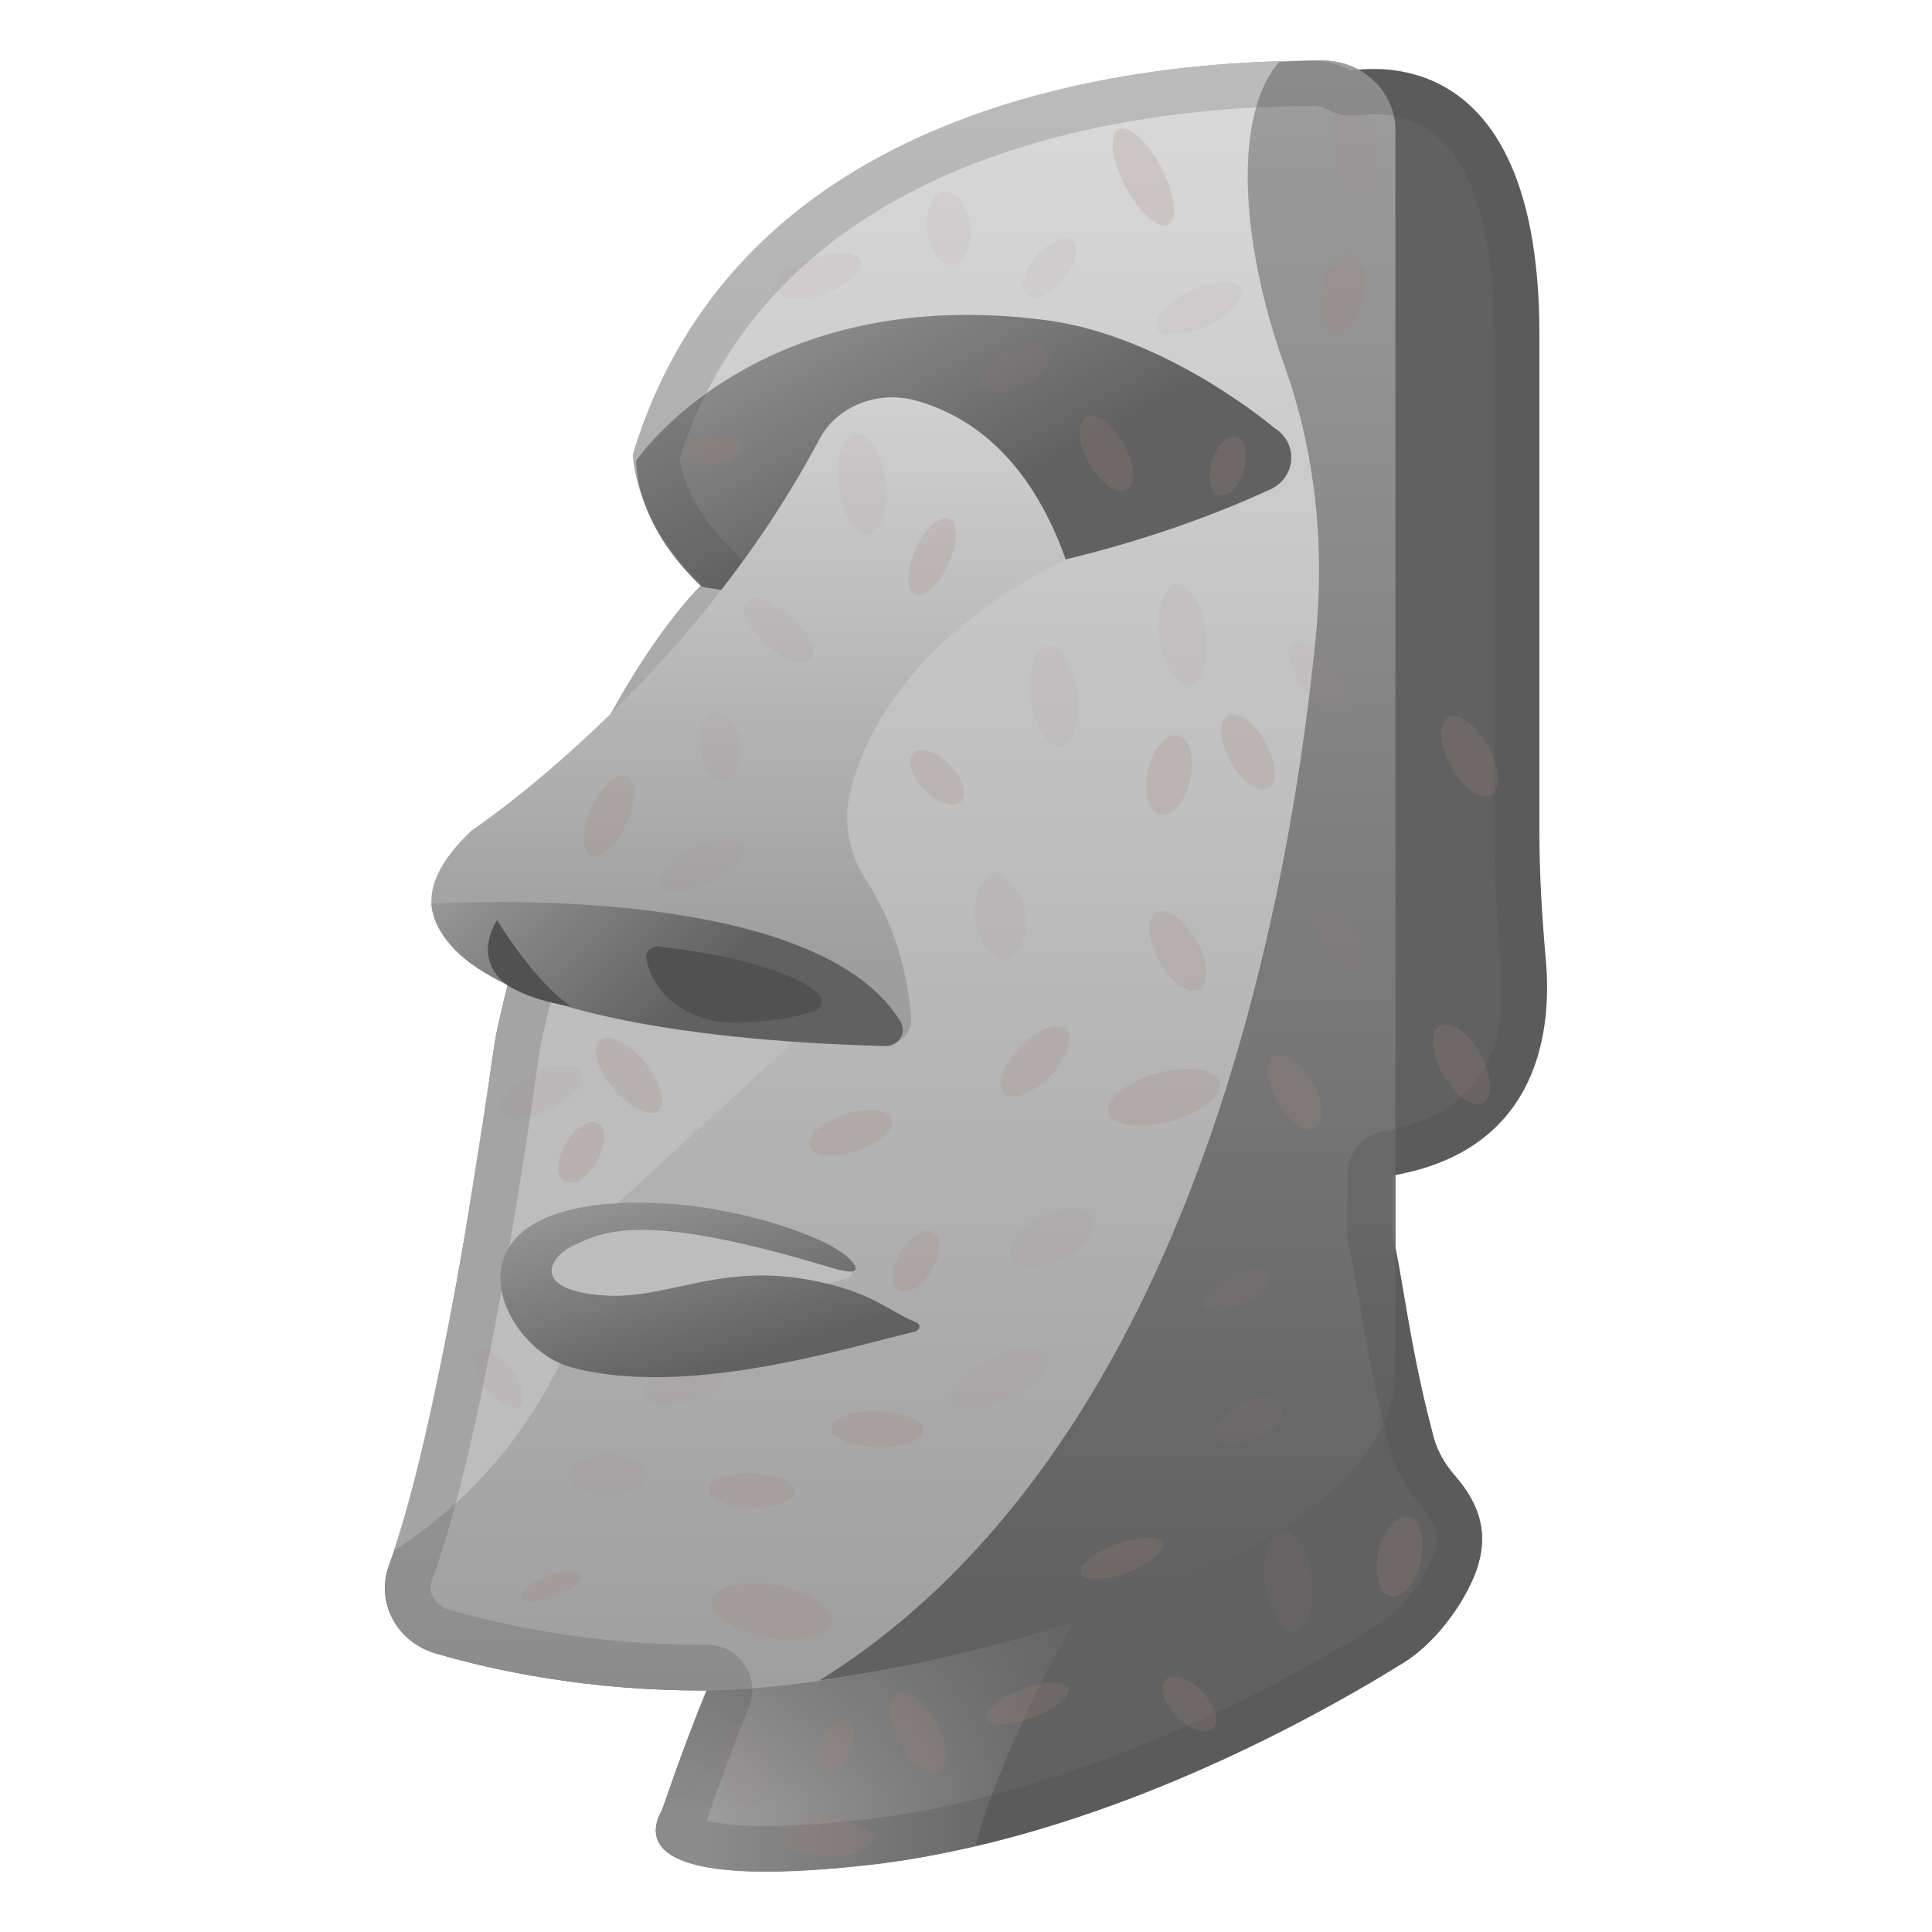 <svg enable-background="new 0 0 128 128" viewBox="0 0 128 128" xmlns="http://www.w3.org/2000/svg" xmlns:xlink="http://www.w3.org/1999/xlink"><linearGradient id="h" x1="61.844" x2="61.844" y1="3.441" y2="117.65" gradientUnits="userSpaceOnUse"><stop stop-color="#9E9E9E" offset="0"/><stop stop-color="#616161" offset="1"/></linearGradient><path d="m96.39 97.77c-0.65-0.75-1.16-1.61-1.41-2.55-0.03-0.1-0.06-0.21-0.08-0.31-1.39-5.26-1.88-9.51-2.45-12.21v-74.09c0-2.56-2.21-4.64-4.92-4.6-0.29 0-0.61 0.01-0.92 0.02-11.59 0.05-37.62 2.83-44.67 26.07 0 0 0 4.31 4.57 8.62 0 0-8.85 8.34-13.49 29.14-0.15 0.67-0.27 1.34-0.36 2.02-0.65 4.68-3.58 24.83-6.89 33.85-0.89 2.43 0.52 5.07 3.12 5.82 4.02 1.17 10.14 2.45 17.63 2.45 0.1 0 0.2 0 0.3-0.01-1.82 4.45-2.86 7.77-3 8.01-0.89 1.62-1.4 5.27 13.89 3.53 2.34-0.27 4.66-0.7 6.93-1.23 12.7-2.96 23.88-9.37 28.4-12.19 1.65-1.03 3.23-2.93 4.18-4.75 0.19-0.37 0.37-0.74 0.51-1.1 0.78-2.06 0.72-4.13-1.34-6.49z" fill="url(#h)"/><linearGradient id="g" x1="46.75" x2="73.192" y1="102.81" y2="102.81" gradientUnits="userSpaceOnUse"><stop stop-color="#9E9E9E" offset="0"/><stop stop-color="#616161" offset="1"/></linearGradient><path d="m74.01 82.46c-3.84 1.52-8.21 3.89-12.76 7.33-10.56 7.96-17.08 29.6-17.43 30.23-0.89 1.62-1.4 5.27 13.89 3.53 2.34-0.27 4.66-0.7 6.93-1.23 2.75-10.54 13.57-27.23 21.21-38.13-3.2-2.53-7.72-3.36-11.84-1.73z" fill="url(#g)"/><path d="m96.39 97.77c-0.65-0.75-1.16-1.61-1.41-2.55-0.03-0.1-0.06-0.21-0.08-0.31-3.14-11.9-1.71-18.68-6.85-13.83-0.69 0.97-1.43 2.01-2.2 3.11-7.63 10.9-18.45 27.58-21.21 38.13 12.7-2.96 23.88-9.37 28.4-12.19 1.65-1.03 3.23-2.93 4.18-4.75 0.19-0.37 0.37-0.74 0.51-1.1 0.78-2.08 0.72-4.15-1.34-6.51z" fill="#616161"/><radialGradient id="f" cx="58.352" cy="102.76" r="15.544" gradientTransform="matrix(.225 .975 -2.485 .573 300.66 -12.927)" gradientUnits="userSpaceOnUse"><stop stop-color="#616161" offset="0"/><stop stop-color="#616161" stop-opacity="0" offset="1"/></radialGradient><path d="m96.39 97.77c-0.65-0.75-1.16-1.61-1.41-2.55-0.03-0.1-0.06-0.21-0.08-0.31-3.14-11.9-1.71-18.68-6.85-13.83-0.69 0.97-1.43 2.01-2.2 3.11-3.2-2.53-7.72-3.36-11.84-1.73-3.84 1.52-8.21 3.89-12.76 7.33-10.56 7.96-17.08 29.6-17.43 30.23-0.89 1.62-1.4 5.27 13.89 3.53 2.34-0.27 4.66-0.7 6.93-1.23 12.7-2.96 23.88-9.37 28.4-12.19 1.65-1.03 3.23-2.93 4.18-4.75 0.19-0.37 0.37-0.74 0.51-1.1 0.78-2.08 0.72-4.15-1.34-6.51z" fill="url(#f)" opacity=".7"/><defs><path id="e" d="m96.39 97.77c-0.65-0.75-1.16-1.61-1.41-2.55-0.03-0.1-0.06-0.21-0.08-0.31-3.14-11.9-1.71-18.68-6.85-13.83-0.69 0.97-1.43 2.01-2.2 3.11-3.2-2.53-7.72-3.36-11.84-1.73-3.84 1.52-8.21 3.89-12.76 7.33-10.56 7.96-17.08 29.6-17.43 30.23-0.89 1.62-1.4 5.27 13.89 3.53 2.34-0.27 4.66-0.7 6.93-1.23 12.7-2.96 23.88-9.37 28.4-12.19 1.65-1.03 3.23-2.93 4.18-4.75 0.19-0.37 0.37-0.74 0.51-1.1 0.78-2.08 0.72-4.15-1.34-6.51z"/></defs><clipPath><use xlink:href="#e"/></clipPath><linearGradient id="d" x1="58.875" x2="58.875" y1="-7.096" y2="113.48" gradientUnits="userSpaceOnUse"><stop stop-color="#E0E0E0" offset="0"/><stop stop-color="#9E9E9E" offset="1"/></linearGradient><path d="m86.92 4.02c-11.44 0.01-37.87 2.63-44.98 26.08 0 0 0 4.31 4.57 8.62 0 0-8.85 8.34-13.49 29.14-0.15 0.67-0.27 1.34-0.36 2.02-0.65 4.68-3.58 24.83-6.89 33.85-0.89 2.43 0.52 5.07 3.12 5.82 4.02 1.17 10.14 2.45 17.63 2.45 13.72 0 45.73-8.62 45.73-21.55v-81.4c0-2.78-2.38-5.03-5.33-5.03z" fill="url(#d)"/><path d="m88.27 4.92s13.72-4.31 13.72 17.24v32.98c0 2.84 0.18 5.68 0.43 8.51 0.43 4.85-0.43 14.55-14.15 14.55v-73.28z" fill="#616161"/><radialGradient id="c" cx="90.923" cy="46.508" r="6.255" gradientTransform="matrix(1 0 0 5.436 0 -206.29)" gradientUnits="userSpaceOnUse"><stop stop-color="#616161" offset="0"/><stop stop-color="#616161" stop-opacity="0" offset="1"/></radialGradient><path d="m92.45 14.12s4.9-3.75 4.9 14.99v31.82c0 1.01 0.03 2.01 0.09 3.02 0.23 3.49 0.44 13.86-4.99 13.86v-63.69z" fill="url(#c)" opacity=".7"/><linearGradient id="b" x1="73.366" x2="73.366" y1="3.5" y2="105.66" gradientUnits="userSpaceOnUse"><stop stop-color="#9E9E9E" offset="0"/><stop stop-color="#616161" offset="1"/></linearGradient><path d="m84.75 4.11c-2.96 3.31-2.7 11.6 0.34 20.09 2.08 5.82 2.69 12.02 2.07 18.14-1.87 18.65-8.58 53.87-32.88 69 15.36-2.17 38.17-9.53 38.17-20.46v-82.27c0-2.56-2.21-4.64-4.92-4.6-0.84 0-1.77 0.03-2.78 0.1z" fill="url(#b)"/><linearGradient id="a" x1="53.952" x2="64.972" y1="13.211" y2="33.235" gradientUnits="userSpaceOnUse"><stop stop-color="#9E9E9E" offset="0"/><stop stop-color="#616161" offset="1"/></linearGradient><path d="m84.44 28.36s-7.14-6.09-15.09-7.14c-19.25-2.54-27.2 9.3-27.2 9.3s-0.23 4.04 4.34 8.35l2.2 0.37c16.74 0.61 29.49-4.06 35.46-6.81 1.73-0.79 1.9-3.06 0.29-4.07z" fill="url(#a)"/><path d="m83.31 21.9" fill="#FFA000"/><path d="m40 81.42c-0.86 0.11-1.09-0.07-0.42-0.58 1.98-1.51 14.4-13.34 16.16-14.5 1.19-0.79-13.62-5.02-20.64-5.81-0.66 2.1-1.37 4.32-1.94 6.76-0.25 1.09-0.44 2.19-0.6 3.29-0.22 1.54-2.07 13.14-2.08 13.18-1.97 10.47-3.21 15.44-4.4 19 6.19-3.98 9.62-9.24 11.42-13.27 0.74-1.66 2.48-2.58 4.37-2.83 6.79-0.91 11.98-1.06 14.44-2.07 0.16-0.07 0.18-0.29 0.03-0.39-3.51-2.36-8.91-3.75-16.34-2.78z" fill="#BDBDBD"/><g opacity=".2"><path d="m86.92 7.02c0.4 0 0.79 0.1 1.18 0.31 0.43 0.23 0.91 0.34 1.4 0.34 0.14 0 0.27-0.01 0.41-0.03 0.36-0.05 0.73-0.07 1.09-0.07 6.61 0 8 7.94 8 14.59v32.98c0 2.59 0.14 5.37 0.44 8.77 0.56 6.33-2.03 10.03-7.69 11.01-1.44 0.25-2.49 1.5-2.49 2.96v3.93c0 0.25 0.03 0.5 0.09 0.74 0.23 0.89 0.44 2.17 0.7 3.65 0.43 2.56 0.97 5.74 1.96 9.46l0.08 0.31c0.35 1.34 1.04 2.6 2.05 3.76 1.24 1.43 1.24 2.29 0.79 3.46-0.08 0.2-0.2 0.46-0.36 0.78-0.76 1.46-2.01 2.9-3.11 3.59-4.14 2.59-15.09 8.93-27.48 11.81-2.37 0.55-4.52 0.93-6.59 1.17-2.56 0.29-4.79 0.44-6.61 0.44-2.09 0-3.3-0.19-3.96-0.36 0.06-0.17 0.13-0.37 0.22-0.63 0.47-1.34 1.33-3.83 2.58-6.88 0.38-0.93 0.27-1.99-0.29-2.82-0.56-0.82-1.49-1.32-2.48-1.32h-0.03-0.19-0.09c-7.24 0-13.13-1.27-16.79-2.33-0.49-0.14-0.87-0.44-1.08-0.85-0.12-0.24-0.23-0.61-0.06-1.06 3.37-9.15 6.25-28.7 7.05-34.47 0.09-0.65 0.19-1.23 0.32-1.78 0.17-0.75 0.36-1.54 0.59-2.48 0.34-1.36-0.3-2.77-1.55-3.41-1.4-0.71-1.77-1.28-1.79-1.42-0.03-0.22 0.24-1.11 1.86-2.63 0.11-0.1 2.66-2.52 6.31-6.64 0.18-0.2 0.33-0.43 0.45-0.68 3.47-7.14 6.74-10.33 6.76-10.35 0.6-0.57 0.94-1.36 0.94-2.18 0-0.83-0.34-1.62-0.94-2.18-2.81-2.65-3.45-5.17-3.59-6.11 6.76-21.07 31.51-23.37 41.9-23.38m0-3c-11.44 0.01-37.87 2.63-44.98 26.08 0 0 0 4.31 4.57 8.62 0 0-3.59 3.39-7.4 11.22-3.6 4.07-6.12 6.45-6.12 6.45-4.43 4.17-3.14 7 0.63 8.91-0.21 0.83-0.42 1.68-0.61 2.56-0.15 0.67-0.27 1.34-0.36 2.02-0.65 4.68-3.58 24.83-6.89 33.85-0.89 2.43 0.52 5.07 3.12 5.82 4.02 1.17 10.14 2.45 17.63 2.45 0.1 0 0.2 0 0.3-0.01-1.82 4.45-2.86 7.77-3 8.01-0.73 1.32-1.2 3.99 6.93 3.99 1.84 0 4.13-0.14 6.95-0.46 2.34-0.27 4.66-0.7 6.93-1.23 12.7-2.96 23.88-9.37 28.4-12.19 1.65-1.03 3.23-2.93 4.18-4.75 0.19-0.37 0.37-0.74 0.51-1.1 0.79-2.07 0.72-4.14-1.34-6.5-0.65-0.75-1.16-1.61-1.41-2.55-0.03-0.1-0.06-0.21-0.08-0.31-1.55-5.87-1.98-10.49-2.65-13.09v-3.93c9.9-1.71 10.55-9.9 10.17-14.23-0.25-2.83-0.43-5.67-0.43-8.51v-32.97c0-15.4-7-17.59-11-17.59-0.57 0-1.08 0.04-1.5 0.1-0.74-0.41-1.61-0.66-2.55-0.66z" fill="#424242"/></g><linearGradient id="k" x1="49.592" x2="49.592" y1="14.995" y2="63.582" gradientUnits="userSpaceOnUse"><stop stop-color="#E0E0E0" offset="0"/><stop stop-color="#9E9E9E" offset="1"/></linearGradient><path d="m60.65 26.53c3.27 0.89 7.46 3.47 9.96 10.55 0 0-11.85 5.13-14.3 15.51-0.47 1.97-0.03 4.03 1.09 5.75 1.16 1.79 2.62 4.81 2.97 9.07 0.08 1.04-0.82 1.91-1.92 1.89-8.08-0.2-39.07-3.1-27.19-14.29 0 0 14.31-9.5 23.02-25.9 1.16-2.21 3.88-3.26 6.37-2.58z" fill="url(#k)"/><linearGradient id="j" x1="32.899" x2="45.814" y1="52.602" y2="66.109" gradientUnits="userSpaceOnUse"><stop stop-color="#9E9E9E" offset="0"/><stop stop-color="#616161" offset="1"/></linearGradient><path d="m28.58 59.88c0.94 8.21 23.29 9.26 30.08 9.42 0.89 0.02 1.44-0.89 1-1.62-4.63-7.63-22.08-8.27-31.08-7.8z" fill="url(#j)"/><path d="m43.64 62.71c2.29 0.26 8.25 1.09 10.54 3.1 0.4 0.35 0.29 0.98-0.22 1.16-0.89 0.33-2.55 0.74-5.3 0.78-2.3 0.04-4.53-1.12-5.47-3.1-0.16-0.35-0.29-0.72-0.37-1.13-0.09-0.45 0.33-0.86 0.82-0.81z" fill="#515151"/><path d="m32.93 60.96s2.44 4.06 4.89 5.71c0 0-2.23-0.27-3.96-1.25-1.12-0.63-1.74-1.86-1.48-3.08 0.09-0.43 0.26-0.89 0.55-1.38z" fill="#515151"/><g fill="#A1887F"><path d="m53.65 76.02c0.32 0.64 1.78 0.71 3.27 0.17s2.44-1.5 2.12-2.13c-0.32-0.64-1.78-0.71-3.27-0.17-1.48 0.54-2.43 1.5-2.12 2.13z" opacity=".2"/><path d="m59.69 85.54c0.63 0.22 1.6-0.49 2.15-1.58s0.49-2.15-0.14-2.37-1.6 0.49-2.15 1.58c-0.56 1.09-0.5 2.15 0.14 2.37z" opacity=".2"/><path d="m37.51 78.32c0.63 0.22 1.6-0.49 2.15-1.58s0.49-2.15-0.14-2.37-1.6 0.49-2.15 1.58c-0.56 1.09-0.49 2.15 0.14 2.37z" opacity=".2"/><path d="m63.06 92.91c0.41 0.72 2.14 0.59 3.87-0.28s2.81-2.16 2.4-2.88-2.14-0.59-3.87 0.28-2.8 2.16-2.4 2.88z" opacity=".08"/><path d="m76.7 21.79c0.35 0.62 1.86 0.52 3.36-0.24s2.43-1.87 2.08-2.49-1.86-0.52-3.36 0.24c-1.5 0.75-2.44 1.87-2.08 2.49z" opacity=".08"/><path d="m43.82 58.67c0.35 0.62 1.86 0.52 3.36-0.24s2.43-1.87 2.08-2.49-1.86-0.52-3.36 0.24c-1.5 0.75-2.43 1.86-2.08 2.49z" opacity=".08"/><path d="m33.12 73.72c0.35 0.62 1.84 0.51 3.33-0.24s2.42-1.86 2.07-2.48-1.84-0.51-3.33 0.24-2.42 1.86-2.07 2.48z" opacity=".08"/><path d="m80.58 95.27c0.35 0.62 1.6 0.63 2.79 0.03s1.87-1.58 1.52-2.2-1.6-0.63-2.79-0.03-1.87 1.59-1.52 2.2z" opacity=".08"/><path d="m67.06 83.32c0.43 0.75 1.95 0.77 3.41 0.04s2.29-1.94 1.86-2.69-1.95-0.77-3.41-0.04c-1.46 0.74-2.29 1.94-1.86 2.69z" opacity=".08"/><path d="m65 25.55c0.36 0.64 1.65 0.65 2.88 0.03s1.93-1.63 1.57-2.27-1.65-0.65-2.88-0.03-1.93 1.63-1.57 2.27z" opacity=".08"/><path d="m79.77 86.55c0.28 0.49 1.47 0.41 2.66-0.19s1.93-1.48 1.65-1.98c-0.28-0.49-1.47-0.41-2.66 0.19s-1.93 1.48-1.65 1.98z" opacity=".08"/><path d="m42.56 92.57c0.23 0.64 1.64 0.73 3.16 0.2 1.51-0.53 2.56-1.47 2.33-2.11s-1.64-0.73-3.16-0.2-2.56 1.48-2.33 2.11z" opacity=".08"/><path d="m51.54 19.22c0.23 0.64 1.64 0.73 3.16 0.2 1.51-0.53 2.56-1.47 2.33-2.11s-1.64-0.73-3.16-0.2-2.56 1.47-2.33 2.11z" opacity=".08"/><path d="m85.7 42.56c-0.6 0.37-0.33 1.68 0.6 2.93s2.16 1.96 2.76 1.59 0.33-1.68-0.6-2.93-2.16-1.96-2.76-1.59z" opacity=".08"/><path d="m73.44 73.69c0.23 0.89 2.06 1.16 4.09 0.61s3.49-1.72 3.27-2.6c-0.23-0.89-2.06-1.16-4.09-0.61s-3.49 1.71-3.27 2.6z" opacity=".2"/><path d="m46.92 98.61c-0.09 0.62 1.12 1.19 2.7 1.26s2.94-0.37 3.03-1c0.09-0.62-1.12-1.19-2.7-1.26s-2.94 0.38-3.03 1z" opacity=".2"/><path d="m71.63 104.31c0.27 0.49 1.68 0.42 3.16-0.16s2.46-1.46 2.19-1.95-1.68-0.42-3.16 0.16c-1.48 0.59-2.46 1.46-2.19 1.95z" opacity=".2"/><path d="m65.42 113.9c0.27 0.49 1.68 0.42 3.16-0.16s2.46-1.46 2.19-1.95-1.68-0.42-3.16 0.16c-1.47 0.58-2.45 1.45-2.19 1.95z" opacity=".2"/><path d="m66.58 72.5c0.63 0.45 2.05-0.17 3.15-1.38 1.11-1.21 1.49-2.55 0.86-3s-2.05 0.17-3.15 1.38-1.5 2.56-0.86 3z" opacity=".2"/><path d="m39.72 68.94c-0.56 0.5-0.14 1.94 0.94 3.22s2.41 1.91 2.97 1.41 0.14-1.94-0.94-3.22-2.41-1.91-2.97-1.41z" opacity=".2"/><ellipse cx="40.28" cy="97.77" rx="2.59" ry="1.34" opacity=".08"/><path d="m47.16 105.97c-0.26 0.94 1.31 2.05 3.51 2.49 2.19 0.44 4.18 0.04 4.44-0.9s-1.31-2.05-3.51-2.49-4.18-0.04-4.44 0.9z" opacity=".2"/><path d="m55.09 94.55c-0.1 0.66 1.19 1.26 2.87 1.34s3.12-0.4 3.22-1.06-1.19-1.26-2.87-1.34c-1.68-0.07-3.12 0.4-3.22 1.06z" opacity=".2"/><path d="m51.76 121.62c-0.1 0.66 1.19 1.26 2.87 1.34s3.12-0.4 3.22-1.06-1.19-1.26-2.87-1.34-3.12 0.4-3.22 1.06z" opacity=".2"/><path d="m34.55 105.87c0.19 0.36 1.22 0.3 2.28-0.12 1.07-0.42 1.78-1.05 1.59-1.41s-1.22-0.3-2.28 0.12-1.78 1.06-1.59 1.41z" opacity=".2"/><path d="m81.33 47.43c-0.63 0.37-0.53 1.75 0.22 3.08s1.87 2.1 2.5 1.72c0.63-0.37 0.53-1.75-0.22-3.08-0.75-1.32-1.87-2.09-2.5-1.72z" opacity=".2"/><path d="m60.49 49.91c-0.44 0.48-0.09 1.58 0.79 2.46s1.96 1.2 2.4 0.73c0.44-0.48 0.09-1.58-0.79-2.46s-1.96-1.21-2.4-0.73z" opacity=".2"/><path d="m69.41 42.76c-0.86 0.1-1.36 1.67-1.12 3.5 0.24 1.84 1.13 3.24 1.98 3.14 0.86-0.1 1.36-1.67 1.12-3.5s-1.12-3.23-1.98-3.14z" opacity=".08"/><path d="m77.94 38.72c-0.86 0.1-1.36 1.67-1.12 3.5 0.24 1.84 1.13 3.24 1.98 3.14 0.86-0.1 1.36-1.67 1.12-3.5s-1.12-3.24-1.98-3.14z" opacity=".08"/><path d="m56.69 28.72c-0.86 0.1-1.36 1.67-1.12 3.5 0.24 1.84 1.13 3.24 1.98 3.14 0.86-0.1 1.36-1.67 1.12-3.5-0.23-1.83-1.12-3.24-1.98-3.14z" opacity=".08"/><path d="m71 15.95c-0.54-0.38-1.62 0.12-2.42 1.12s-1.02 2.12-0.48 2.5 1.62-0.12 2.42-1.12 1.01-2.12 0.48-2.5z" opacity=".08"/><path d="m47.41 47.14c-0.74 0.09-1.2 1.18-1.03 2.44s0.89 2.22 1.63 2.13 1.2-1.18 1.03-2.44-0.9-2.22-1.63-2.13z" opacity=".08"/><path d="m65.9 57.97c-0.9 0.1-1.47 1.44-1.26 2.98 0.2 1.54 1.09 2.71 1.99 2.61s1.47-1.44 1.26-2.98c-0.2-1.54-1.09-2.71-1.99-2.61z" opacity=".08"/><path d="m31.6 89.43c-0.49 0.32-0.25 1.43 0.53 2.47s1.8 1.62 2.28 1.3c0.49-0.32 0.25-1.43-0.53-2.47-0.77-1.04-1.79-1.62-2.28-1.3z" opacity=".08"/><path d="m49.51 39.84c-0.52 0.46 0 1.71 1.15 2.78s2.5 1.56 3.01 1.09 0-1.71-1.15-2.78-2.5-1.56-3.01-1.09z" opacity=".08"/><path d="m62.92 34.4c-0.58-0.31-1.58 0.56-2.22 1.92s-0.69 2.72-0.1 3.03c0.58 0.31 1.58-0.56 2.22-1.92s0.68-2.72 0.1-3.03z" opacity=".2"/><path d="m49.13 29.99c0.45-0.5-0.04-0.96-1.08-1.03s-2.25 0.28-2.69 0.77c-0.45 0.5 0.04 0.96 1.08 1.03s2.25-0.27 2.69-0.77z" opacity=".2"/><path d="m76.6 60.46c-0.67 0.4-0.57 1.86 0.23 3.27s1.99 2.23 2.66 1.83 0.57-1.86-0.23-3.27c-0.8-1.4-1.99-2.22-2.66-1.83z" opacity=".2"/><path d="m62.52 12.69c-0.78 0.09-1.27 1.25-1.1 2.59s0.95 2.35 1.73 2.26 1.27-1.25 1.1-2.59-0.95-2.35-1.73-2.26z" opacity=".08"/><path d="m77.92 48.71c-0.8-0.04-1.66 1.1-1.91 2.56s0.19 2.68 0.99 2.72 1.66-1.1 1.91-2.56-0.19-2.68-0.99-2.72z" opacity=".2"/><path d="m77.21 111.31c-0.44 0.48-0.09 1.58 0.79 2.46s1.96 1.2 2.4 0.73c0.44-0.48 0.09-1.58-0.79-2.46s-1.95-1.21-2.4-0.73z" opacity=".2"/><path d="m56.04 114c-0.55-0.13-1.28 0.54-1.64 1.5s-0.21 1.84 0.34 1.97 1.28-0.54 1.64-1.5 0.2-1.84-0.34-1.97z" opacity=".2"/><path d="m84.95 101.43c-0.86 0.1-1.36 1.67-1.12 3.5 0.24 1.84 1.13 3.24 1.98 3.14 0.86-0.1 1.36-1.67 1.12-3.5s-1.13-3.24-1.98-3.14z" opacity=".08"/><path d="m48.95 114.15c-0.9 0.1-1.47 1.44-1.26 2.98s1.09 2.71 1.99 2.61 1.47-1.44 1.26-2.98c-0.19-1.55-1.09-2.71-1.99-2.61z" opacity=".08"/><path d="m59.39 112.23c-0.67 0.4-0.57 1.86 0.23 3.27s1.99 2.23 2.66 1.83 0.57-1.86-0.23-3.27-1.99-2.23-2.66-1.83z" opacity=".2"/><path d="m93.19 100.49c-0.8-0.04-1.66 1.1-1.91 2.56s0.19 2.68 0.99 2.72 1.66-1.1 1.91-2.56c0.26-1.46-0.19-2.68-0.99-2.72z" opacity=".2"/><path d="m87.11 59.99c-0.6 0.37-0.33 1.68 0.6 2.93s2.16 1.96 2.76 1.59 0.33-1.68-0.6-2.93-2.16-1.96-2.76-1.59z" opacity=".08"/><path d="m84.44 69.95c-0.63 0.37-0.53 1.75 0.22 3.08s1.87 2.1 2.5 1.72c0.63-0.37 0.53-1.75-0.22-3.08-0.74-1.33-1.86-2.1-2.5-1.72z" opacity=".2"/><path d="m71.93 27.63c-0.63 0.37-0.53 1.75 0.22 3.08s1.87 2.1 2.5 1.72c0.63-0.37 0.53-1.75-0.22-3.08-0.75-1.32-1.87-2.1-2.5-1.72z" opacity=".2"/><path d="m89.38 6.86c-0.86 0.1-1.36 1.67-1.12 3.5s1.13 3.24 1.98 3.14c0.86-0.1 1.36-1.67 1.12-3.5s-1.12-3.24-1.98-3.14z" opacity=".08"/><path d="m95.92 47.55c-0.67 0.4-0.57 1.86 0.23 3.27s1.99 2.23 2.66 1.83 0.57-1.86-0.23-3.27-1.99-2.23-2.66-1.83z" opacity=".2"/><path d="m95.39 67.96c-0.67 0.4-0.57 1.86 0.23 3.27s1.99 2.23 2.66 1.83 0.57-1.86-0.23-3.27-1.99-2.23-2.66-1.83z" opacity=".2"/><path d="m89.36 16.85c-0.8-0.04-1.66 1.1-1.91 2.56s0.19 2.68 0.99 2.72 1.66-1.1 1.91-2.56-0.19-2.68-0.99-2.72z" opacity=".2"/><path d="m81.77 28.95c-0.63-0.02-1.33 0.84-1.56 1.92-0.23 1.07 0.08 1.96 0.71 1.97s1.33-0.84 1.56-1.92c0.24-1.07-0.08-1.95-0.71-1.97z" opacity=".2"/><path d="m41.58 51.42c-0.62-0.32-1.67 0.59-2.36 2.04-0.68 1.45-0.73 2.89-0.11 3.21s1.67-0.59 2.36-2.04c0.68-1.45 0.73-2.89 0.11-3.21z" opacity=".2"/><path d="m74.05 8.61c-0.61 0.43-0.35 2.17 0.59 3.89s2.2 2.77 2.81 2.34 0.35-2.17-0.59-3.89-2.19-2.77-2.81-2.34z" opacity=".2"/></g><linearGradient id="i" x1="43.776" x2="48.151" y1="75.596" y2="90.346" gradientUnits="userSpaceOnUse"><stop stop-color="#9E9E9E" offset="0"/><stop stop-color="#616161" offset="1"/></linearGradient><path d="m60.7 87.61c-1.86-0.75-2.97-2.07-7.11-2.82-6.01-1.09-9.35 1.3-13.51 1.04-4.86-0.31-3.8-2.49-2.14-3.29 2.25-1.08 4.96-2.23 17.19 1.46 2.39 0.72 1.33-0.39 1.33-0.39-1.17-1.58-7.63-3.77-13.28-3.92-14.75-0.39-10.2 9.58-5.36 10.89 7.55 2.04 17.96-1.19 22.76-2.35 0.37-0.08 0.47-0.48 0.12-0.62z" fill="url(#i)"/></svg>
